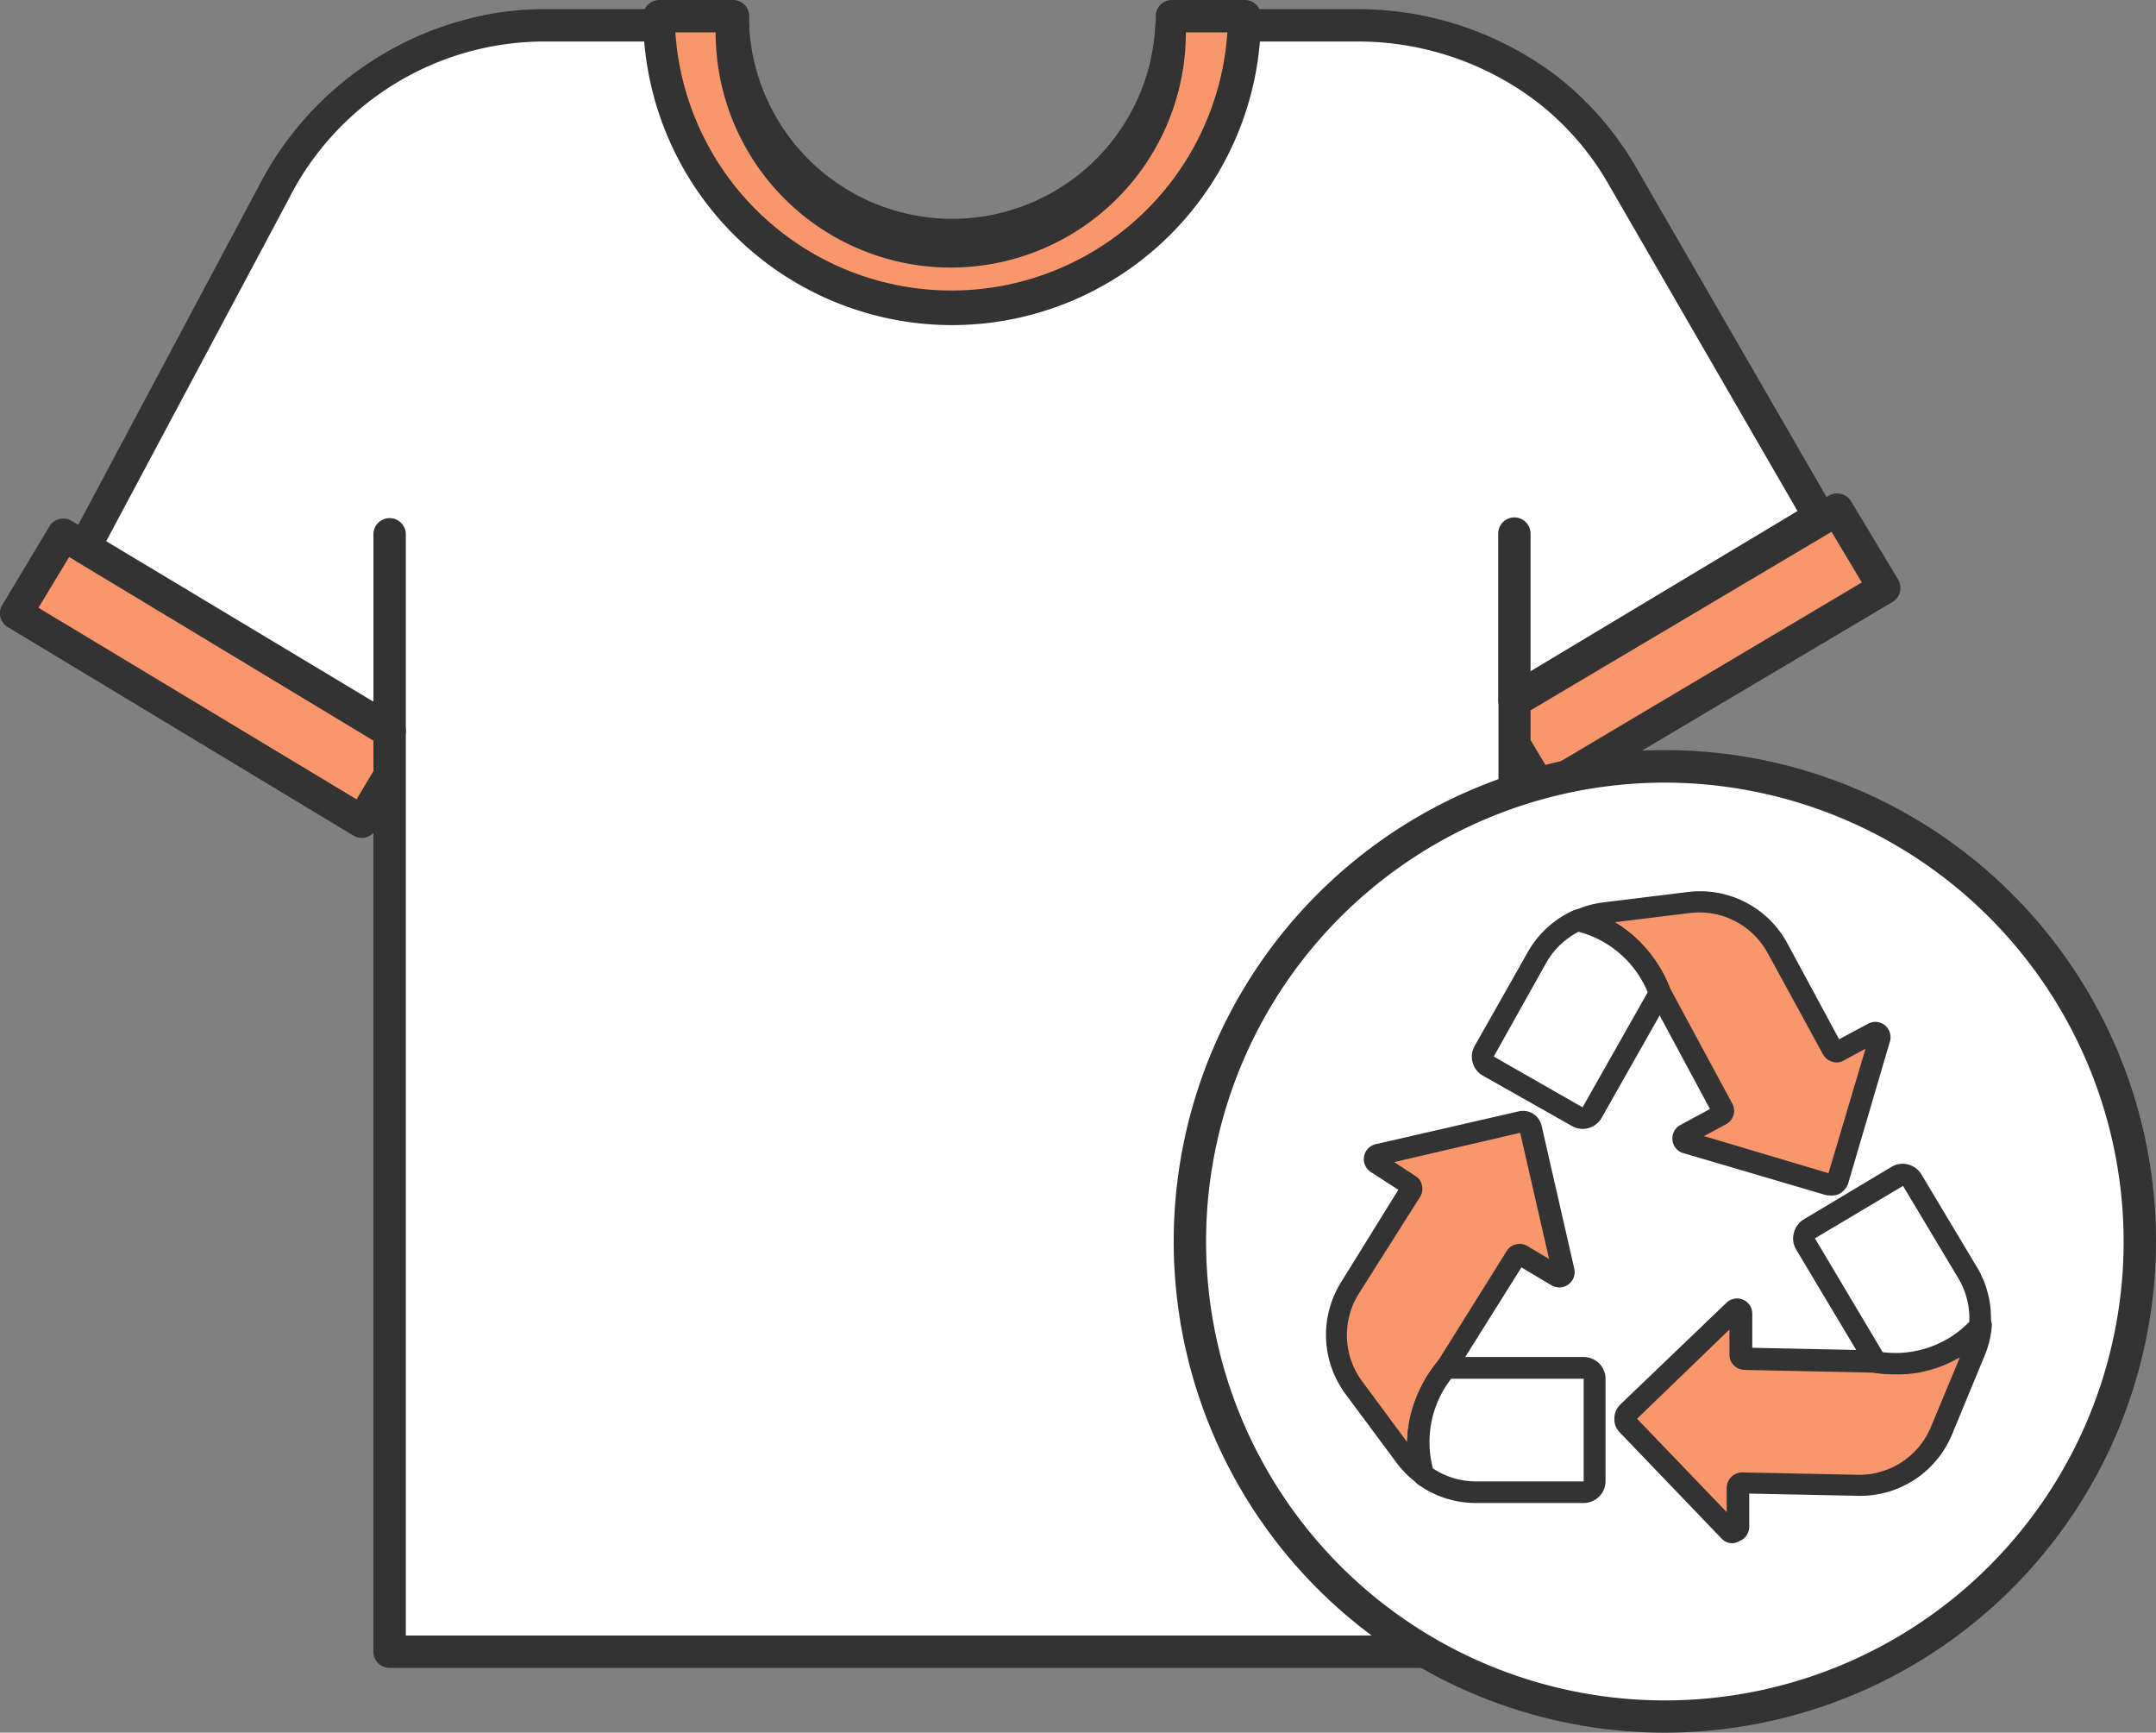 <svg xmlns="http://www.w3.org/2000/svg" viewBox="0 0 155.88 125.24"><rect x="0" y="0" width="155.88" height="125.24" fill="#808080" stroke="none"/><defs><style>.cls-1{fill:#fa966c;}.cls-2{fill:#333;}.cls-3{fill:#fff;}</style></defs><g id="Layer_1" data-name="Layer 1"><polygon class="cls-1" points="111.5 57.18 108.1 51.51 132.82 36.83 136.22 42.5 111.5 57.18"/><path class="cls-2" d="M111.51,58.35a1.17,1.17,0,0,1-1-.57l-3.4-5.67a1.17,1.17,0,0,1,.41-1.61l24.71-14.67a1.17,1.17,0,0,1,1.6.4l3.41,5.67a1.21,1.21,0,0,1,.13.89,1.19,1.19,0,0,1-.54.72L112.1,58.18A1.15,1.15,0,0,1,111.51,58.35Zm-1.8-6.44,2.2,3.67,22.7-13.48-2.19-3.66Z"/><polygon class="cls-1" points="26.15 59.39 29.55 53.72 4.57 38.66 1.17 44.32 26.15 59.39"/><path class="cls-2" d="M26.15,60.56a1.22,1.22,0,0,1-.61-.17L.57,45.33a1.16,1.16,0,0,1-.4-1.61l3.4-5.67a1.17,1.17,0,0,1,.72-.53,1.16,1.16,0,0,1,.89.13l25,15.07a1.16,1.16,0,0,1,.4,1.6L27.15,60a1.14,1.14,0,0,1-.72.53A.9.9,0,0,1,26.15,60.56ZM2.78,43.93l23,13.85,2.19-3.66L5,40.26Z"/><path class="cls-3" d="M98.22,1.83H84.68A15.87,15.87,0,0,1,68.83,17,15.86,15.86,0,0,1,53,1.83H39.43a23.47,23.47,0,0,0-3.15.22A22.41,22.41,0,0,0,19.83,13.86L6.13,39.56l22,13.22v66.61h81.32V50.57l22-13.22L117.39,12.88a21.54,21.54,0,0,0-5.56-6.45A22.43,22.43,0,0,0,98.22,1.83Z"/><path class="cls-2" d="M109.49,120.56H28.17A1.17,1.17,0,0,1,27,119.39V53.44L5.52,40.56A1.17,1.17,0,0,1,5.09,39l13.7-25.7A23.59,23.59,0,0,1,36.11.9,23.17,23.17,0,0,1,39.43.66H53a1.17,1.17,0,0,1,1.16,1.12,14.7,14.7,0,0,0,29.37,0A1.17,1.17,0,0,1,84.68.66H98.22a23.81,23.81,0,0,1,14.32,4.83,22.79,22.79,0,0,1,5.86,6.8l14.14,24.47a1.17,1.17,0,0,1-.41,1.59L110.66,51.23v68.16A1.18,1.18,0,0,1,109.49,120.56Zm-80.15-2.34h79V50.57a1.19,1.19,0,0,1,.56-1l21.06-12.63L116.38,13.46a20.29,20.29,0,0,0-5.26-6.1A21.39,21.39,0,0,0,98.22,3H85.76A17,17,0,0,1,51.89,3H39.43A20.74,20.74,0,0,0,20.86,14.41L7.68,39.12,28.77,51.78a1.17,1.17,0,0,1,.57,1Z"/><path class="cls-1" d="M53,1.17a15.87,15.87,0,1,0,31.73,0H90a21.16,21.16,0,1,1-42.31,0Z"/><path class="cls-2" d="M68.83,23.5A22.35,22.35,0,0,1,46.5,1.17,1.17,1.17,0,0,1,47.67,0H53a1.17,1.17,0,0,1,1.17,1.17,14.7,14.7,0,1,0,29.39,0A1.17,1.17,0,0,1,84.69,0H90a1.17,1.17,0,0,1,1.17,1.17A22.35,22.35,0,0,1,68.83,23.5Zm-20-21.16a20,20,0,0,0,39.91,0h-3a17,17,0,0,1-34,0Z"/><path class="cls-2" d="M28.17,54A1.17,1.17,0,0,1,27,52.78V38.62a1.17,1.17,0,0,1,2.34,0V52.78A1.17,1.17,0,0,1,28.17,54Z"/><path class="cls-2" d="M109.49,51.74a1.17,1.17,0,0,1-1.17-1.17v-12a1.17,1.17,0,1,1,2.34,0v12A1.18,1.18,0,0,1,109.49,51.74Z"/><circle class="cls-3" cx="120.38" cy="89.73" r="34.33"/><path class="cls-2" d="M120.38,125.24a35.51,35.51,0,1,1,35.5-35.51A35.55,35.55,0,0,1,120.38,125.24Zm0-68.67a33.17,33.17,0,1,0,33.16,33.16A33.21,33.21,0,0,0,120.38,56.57Z"/><path class="cls-1" d="M112.52,92.24l-2.46-1.54a.31.31,0,0,0-.43.1l-5.06,8.07s-3.15,3.54-1.62,7.77a6.59,6.59,0,0,1-1.41-1.38l-3.66-4.93a6.44,6.44,0,0,1-.29-7.26L102,86a.31.31,0,0,0-.09-.43l-2.46-1.54a.33.33,0,0,1,.1-.6l10.37-2.37a.59.59,0,0,1,.71.44L113,91.89A.33.33,0,0,1,112.52,92.24Z"/><path class="cls-2" d="M103,107.42a.79.79,0,0,1-.46-.15,7.17,7.17,0,0,1-1.57-1.54l-3.67-4.94a7.19,7.19,0,0,1-.32-8.14L101.1,86l-2-1.29a1.11,1.11,0,0,1,.34-2l10.37-2.38a1.38,1.38,0,0,1,1.64,1l2.37,10.37a1.11,1.11,0,0,1-1.67,1.19h0L110,91.61l-4.81,7.67-.08.1s-2.82,3.26-1.47,7a.78.78,0,0,1-.73,1ZM100.8,84l1.53,1a1,1,0,0,1,.48.68,1.07,1.07,0,0,1-.13.82l-4.43,7a5.62,5.62,0,0,0,.26,6.38l3.23,4.36a9.6,9.6,0,0,1,2.2-5.82l5-8a1.07,1.07,0,0,1,.68-.48,1.06,1.06,0,0,1,.83.14L112,91l-2.09-9.12Z"/><path class="cls-3" d="M115.3,99.66v7.4a.8.8,0,0,1-.8.8h-7.79a6.42,6.42,0,0,1-3.76-1.22c-1.53-4.23,1.62-7.77,1.62-7.77h9.93A.79.79,0,0,1,115.3,99.66Z"/><path class="cls-2" d="M114.5,108.64h-7.79a7.14,7.14,0,0,1-4.22-1.37.8.8,0,0,1-.28-.37c-1.66-4.61,1.63-8.39,1.77-8.55a.77.77,0,0,1,.59-.26h9.93a1.57,1.57,0,0,1,1.58,1.57v7.4A1.58,1.58,0,0,1,114.5,108.64Zm-10.9-2.5a5.65,5.65,0,0,0,3.11.94h7.79l0-7.42h-9.58A7.47,7.47,0,0,0,103.6,106.14Z"/><path class="cls-1" d="M121.86,82l2.56-1.38a.31.31,0,0,0,.12-.42L120,71.77s-1.53-4.48-6-5.24A6.13,6.13,0,0,1,116,66l6.1-.76a6.45,6.45,0,0,1,6.45,3.33l3.95,7.33a.32.32,0,0,0,.43.12l2.55-1.37a.33.33,0,0,1,.47.38l-3.05,10.19a.59.59,0,0,1-.73.4l-10.19-3A.33.33,0,0,1,121.86,82Z"/><path class="cls-2" d="M132.29,86.41a1.32,1.32,0,0,1-.39-.06l-10.2-3a1.08,1.08,0,0,1-.78-.94,1.1,1.1,0,0,1,.57-1.09h0l2.14-1.16-4.3-8a.61.61,0,0,1,0-.12s-1.45-4-5.36-4.72a.8.8,0,0,1-.64-.67.79.79,0,0,1,.45-.81,7.07,7.07,0,0,1,2.12-.61l6.1-.75a7.17,7.17,0,0,1,7.24,3.73l3.73,6.91L135.06,74a1.09,1.09,0,0,1,1.22.11,1.11,1.11,0,0,1,.36,1.18l-3,10.2a1.4,1.4,0,0,1-.66.81A1.36,1.36,0,0,1,132.29,86.41Zm-9.09-4.29,9,2.68,2.68-9-1.59.86a1,1,0,0,1-.83.08,1.09,1.09,0,0,1-.65-.52l-4-7.32A5.63,5.63,0,0,0,122.14,66l-5.39.66a9.59,9.59,0,0,1,4,4.78l4.5,8.34a1.1,1.1,0,0,1-.45,1.48Z"/><path class="cls-3" d="M114,80.72l-6.43-3.65a.8.8,0,0,1-.3-1.09l3.84-6.78a6.39,6.39,0,0,1,2.92-2.67c4.43.76,6,5.24,6,5.24l-4.9,8.65A.81.81,0,0,1,114,80.72Z"/><path class="cls-2" d="M114.42,81.6a1.54,1.54,0,0,1-.77-.21h0l-6.44-3.64a1.58,1.58,0,0,1-.59-2.15l3.84-6.78a7.15,7.15,0,0,1,3.27-3,.72.72,0,0,1,.46-.06c4.84.83,6.5,5.56,6.57,5.76a.77.77,0,0,1-.06.63l-4.9,8.65A1.59,1.59,0,0,1,114.42,81.6Zm0-1.56h0l4.71-8.32a7.48,7.48,0,0,0-5-4.37,5.7,5.7,0,0,0-2.34,2.25L108,76.37Z"/><path class="cls-1" d="M125.91,95l-.06,2.9a.32.32,0,0,0,.31.32l9.52.2s4.66.88,7.51-2.6a6.44,6.44,0,0,1-.47,1.91l-2.35,5.68a6.42,6.42,0,0,1-6.08,4l-8.32-.17a.32.32,0,0,0-.32.31l-.06,2.89a.33.33,0,0,1-.56.22L117.66,103a.58.58,0,0,1,0-.82l7.68-7.37A.32.32,0,0,1,125.91,95Z"/><path class="cls-2" d="M125.26,111.55a1.06,1.06,0,0,1-.79-.34l-7.37-7.68a1.33,1.33,0,0,1-.38-1,1.41,1.41,0,0,1,.42-1l7.68-7.36a1.1,1.1,0,0,1,1.87.82l0,2.43,9.06.19h.13s4.24.75,6.75-2.32a.77.77,0,0,1,.9-.23.77.77,0,0,1,.48.78,7,7,0,0,1-.52,2.15l-2.35,5.68a7.18,7.18,0,0,1-6.82,4.45l-7.85-.16,0,2.43a1.11,1.11,0,0,1-.7,1A1.14,1.14,0,0,1,125.26,111.55Zm-6.9-9,6.48,6.75,0-1.8a1.13,1.13,0,0,1,1.12-1.07l8.31.17a5.61,5.61,0,0,0,5.35-3.49l2.08-5a9.66,9.66,0,0,1-6.12,1.11l-9.47-.2a1.11,1.11,0,0,1-1.07-1.11l0-1.81ZM125.13,95Z"/><path class="cls-3" d="M130.85,88.84,137.2,85a.8.8,0,0,1,1.09.28l4,6.68a6.51,6.51,0,0,1,.89,3.86c-2.85,3.48-7.51,2.6-7.51,2.6l-5.1-8.53A.8.8,0,0,1,130.85,88.84Z"/><path class="cls-2" d="M137,99.34a9.43,9.43,0,0,1-1.5-.11.81.81,0,0,1-.53-.37l-5.1-8.53a1.55,1.55,0,0,1-.18-1.19,1.61,1.61,0,0,1,.72-1l6.35-3.8a1.58,1.58,0,0,1,2.16.55l4,6.68a7.14,7.14,0,0,1,1,4.33.74.74,0,0,1-.17.42A8.52,8.52,0,0,1,137,99.34Zm-.88-1.6a7.47,7.47,0,0,0,6.26-2.19,5.63,5.63,0,0,0-.79-3.15l-4-6.68-6.37,3.79h0v0Zm-5.31-8.9h0Z"/></g></svg>